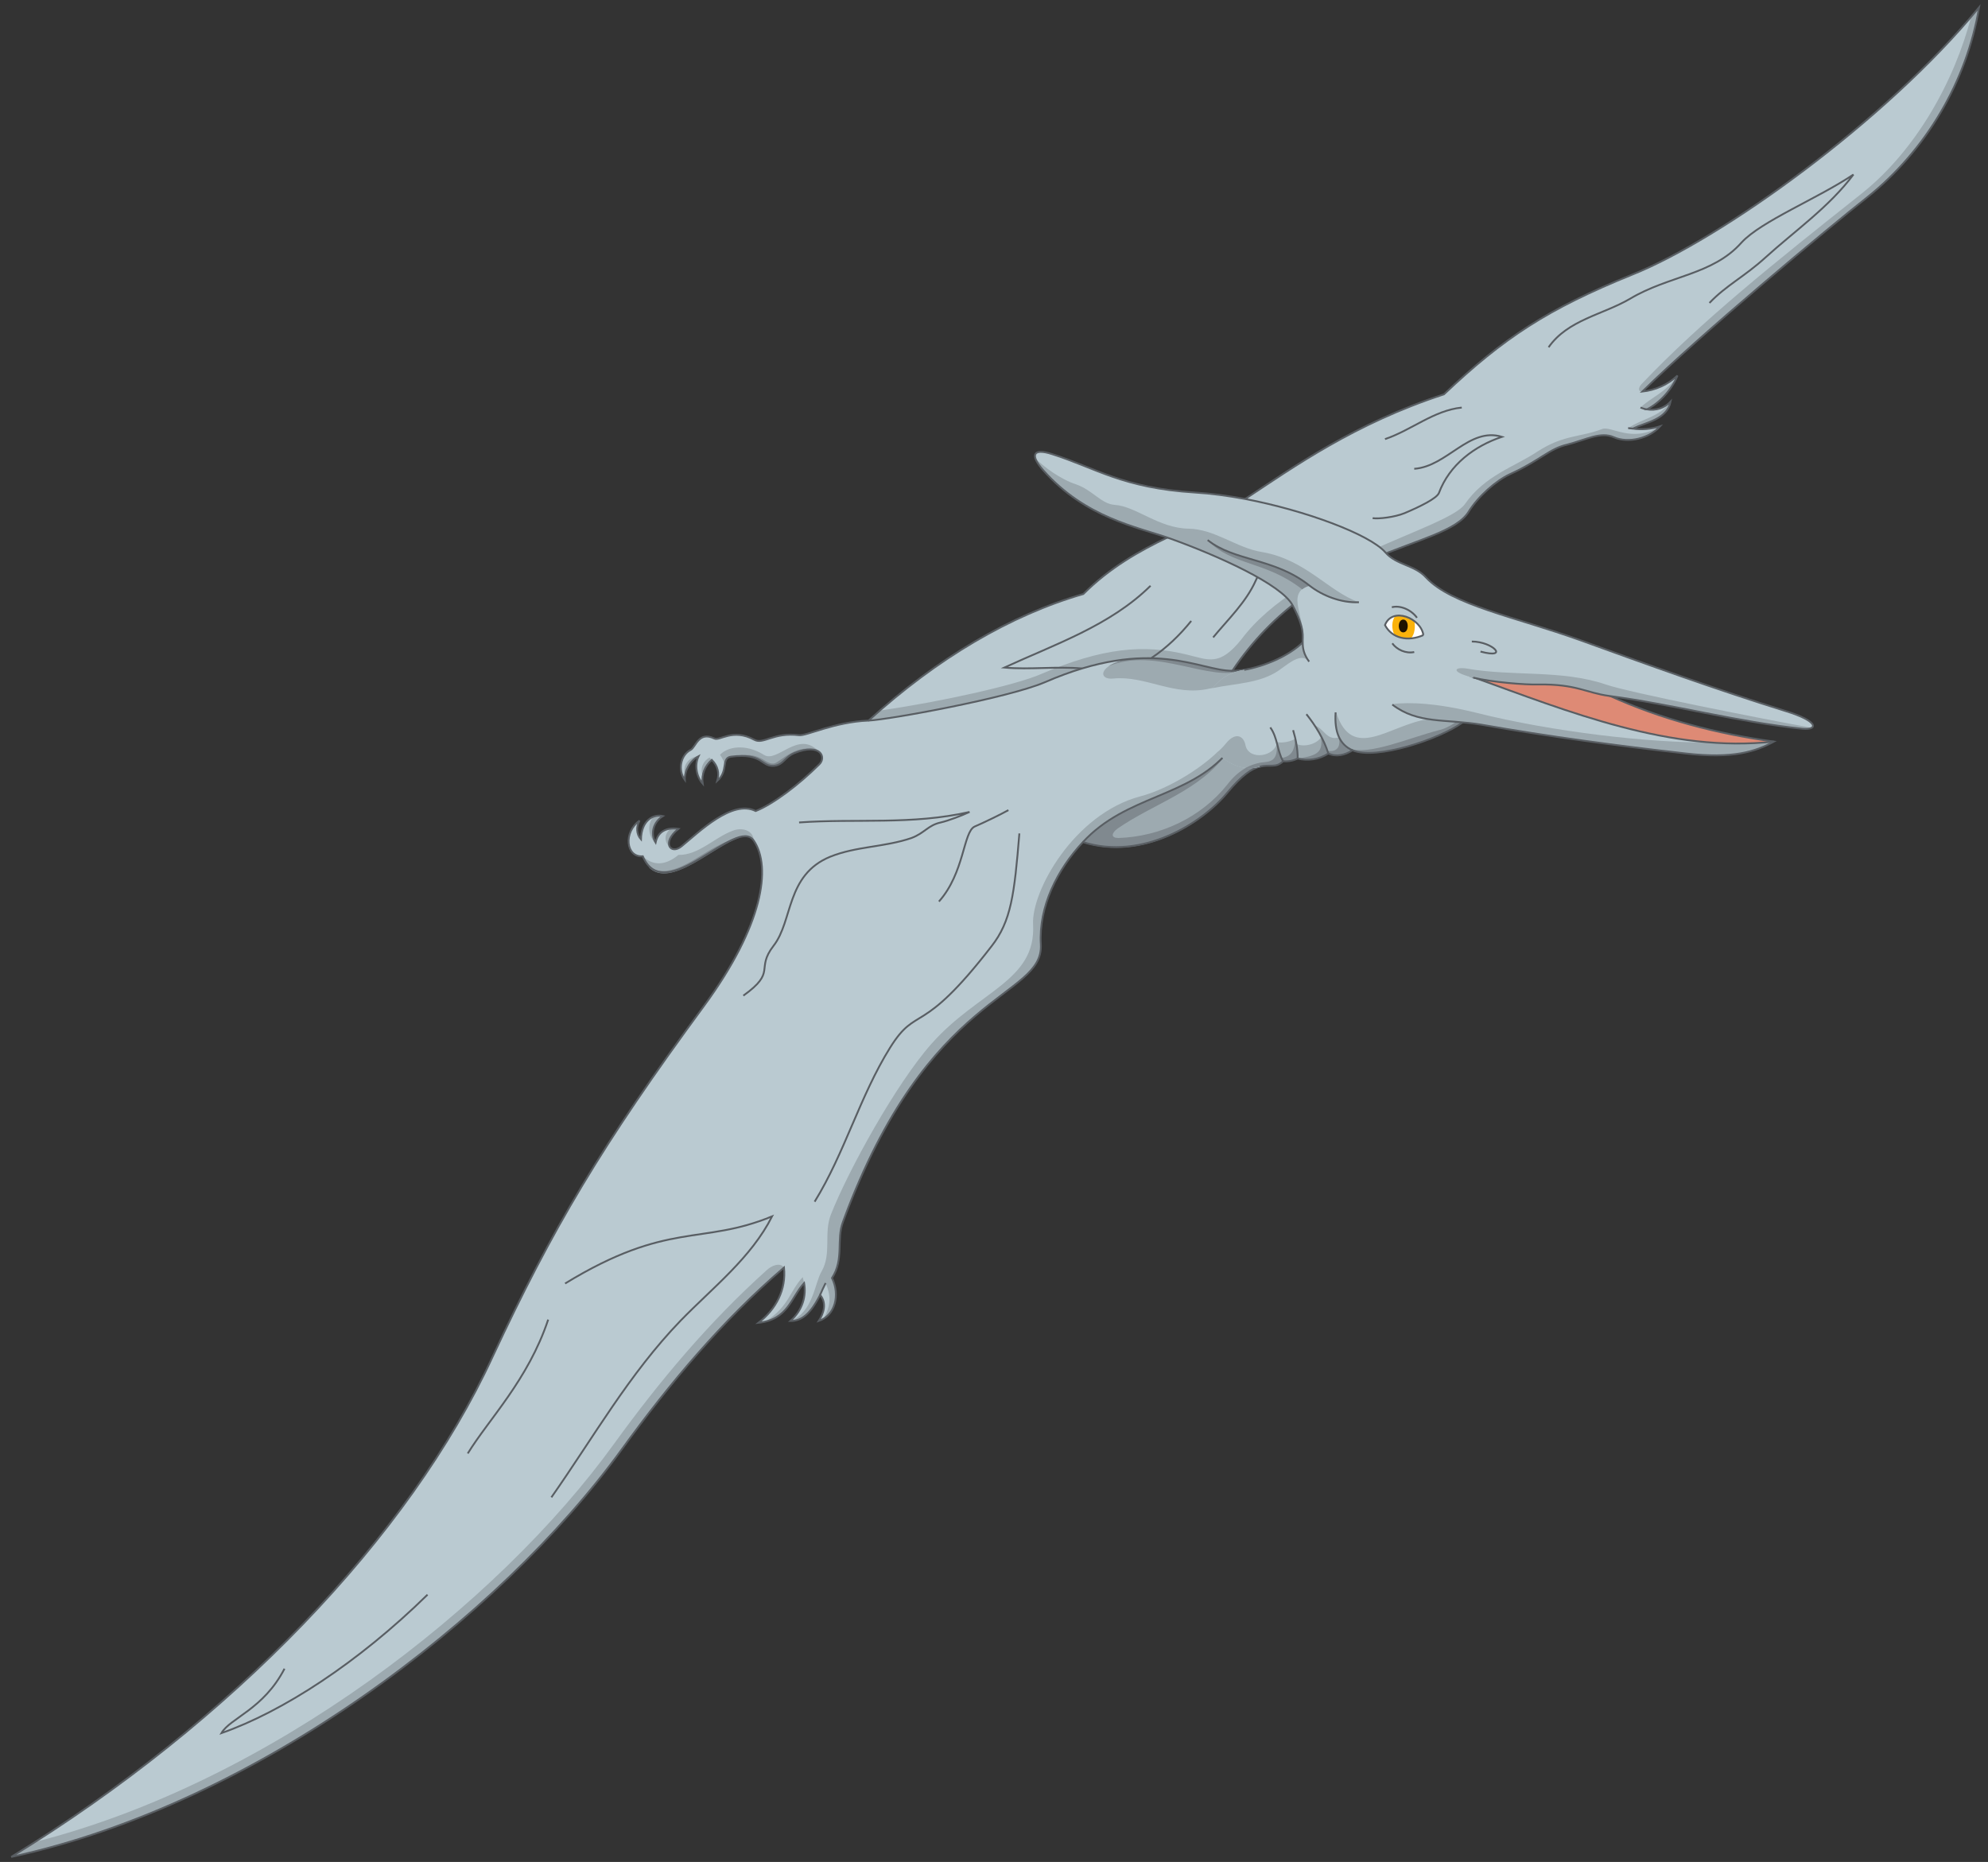 <?xml version="1.0" encoding="UTF-8" standalone="no"?>
<!-- Created with Inkscape (http://www.inkscape.org/) -->

<svg
   xmlns:dc="http://purl.org/dc/elements/1.1/"
   xmlns:cc="http://creativecommons.org/ns#"
   xmlns:rdf="http://www.w3.org/1999/02/22-rdf-syntax-ns#"
   xmlns:svg="http://www.w3.org/2000/svg"
   xmlns="http://www.w3.org/2000/svg"
   xmlns:sodipodi="http://sodipodi.sourceforge.net/DTD/sodipodi-0.dtd"
   xmlns:inkscape="http://www.inkscape.org/namespaces/inkscape"
   id="svg16681"
   version="1.1"
   inkscape:version="0.48.1 "
   width="217.5"
   height="203.75"
   xml:space="preserve"
   sodipodi:docname="Pterodactyl_4.pdf"><rect width="100%" height="100%" fill="#333333" stroke="none"/><defs
     id="defs16685" /><sodipodi:namedview
     pagecolor="#ffffff"
     bordercolor="#666666"
     borderopacity="1"
     objecttolerance="10"
     gridtolerance="10"
     guidetolerance="10"
     inkscape:pageopacity="0"
     inkscape:pageshadow="2"
     inkscape:window-width="640"
     inkscape:window-height="480"
     id="namedview16683"
     showgrid="false"
     inkscape:zoom="1.4282209"
     inkscape:cx="108.75"
     inkscape:cy="101.875"
     inkscape:window-x="267"
     inkscape:window-y="60"
     inkscape:window-maximized="0"
     inkscape:current-layer="g16689" /><g
     id="g16689"
     inkscape:groupmode="layer"
     inkscape:label="Pterodactyl_4"
     transform="matrix(1.25,0,0,-1.25,0,203.75)"><g
       id="g16691"
       transform="scale(0.24,0.24)"><path
         d="M 4.086,1.832 C 84.254,50.996 149.254,118.5 179.586,184.164 201.418,231 219.254,261.332 256.918,312.5 c 21.336,29.164 24.5,50.332 18,60 -6.164,9.332 -32.332,-24.668 -40.5,-5.668 -6.164,-0.5 -7.164,8.832 -1.164,13 -1.336,-2.168 -1.168,-5 0.5,-6.832 0.164,6.664 4.164,9.332 8,8.5 -3.5,-2.168 -4.668,-6.5 -2.668,-9.668 0.832,3.832 3.668,5.668 8.332,5 -6.332,-5 -2.832,-9.668 1.168,-6.332 6.332,5.164 18.5,17.164 27,12.832 6.332,2.5 15.832,9.668 23.168,17 2.668,2.5 0.668,8 -9,4.168 -3.668,-1.5 -3.836,-4.168 -7.336,-4.668 -5,-0.5 -4,4.832 -15.832,3.332 -3.668,-0.5 -0.832,-5.164 -5,-8.832 0.832,2.832 0.168,5.5 -2,7.668 -2.5,-2.168 -3.832,-5.336 -3.332,-8.668 -2.336,2.668 -3,6.832 -1.5,10 -3.168,-1.668 -5.168,-5.332 -5,-8.668 -2.668,3.668 -1.5,9.168 2.164,11 1.836,1 2.836,6.836 8.5,4.168 2,-1.168 6.668,3.836 14.668,-0.5 3.332,-1.832 7,2.832 16.332,1.668 2.668,-0.336 12.836,4.832 25.336,5.332 25.168,22.836 51.832,38.5 78.332,46.168 19.168,19.168 43.168,24.332 59,34.668 17.668,11.664 39.836,27.5 72.5,38.164 21.836,20.668 37.836,31.168 68.668,43.668 32.5,13 92.668,56.168 126.5,97.5 -4.5,-27 -19.332,-52.168 -40.832,-69.332 -14,-11 -61,-50.168 -82,-70.836 4.664,0.5 9.332,2.5 12.832,5.836 -1.832,-4.668 -6.168,-9.836 -11.168,-12.336 3.336,-0.5 6.5,0.5 8.668,2.836 -1.332,-6.5 -8.832,-7.5 -13.832,-9.836 3.164,-0.5 6.832,-0.164 10,0.836 -3.836,-4.336 -11.5,-6.336 -16.836,-4 -4.832,2.164 -10,-0.836 -17,-2.668 -6.664,-1.5 -9.664,-5.668 -21,-10.832 -5,-2.336 -11.5,-8 -15,-13.668 -8.664,-14 -55.664,-12.332 -86.164,-58 1.5,0 2.832,0.168 4.332,0.332 11.168,1.836 19.168,-5.832 20.5,-14.832 1.5,-9.668 -4.668,-17.5 -14.832,-20.5 -2.836,-0.668 -6.5,-3 -12,-9.668 -9,-10.832 -30.668,-24.668 -52.5,-17.832 -9.336,-10 -16.168,-23.5 -15.336,-37.336 1,-19.832 -41,-16.164 -72.164,-101.164 -2.5,-6.5 0.5,-13.5 -4,-20.5 3,-6.168 1.164,-13.668 -4.836,-15.668 1.836,2.832 3,6.5 0.5,9.5 -3.664,-7.168 -6.832,-9.5 -10.832,-9.5 4.5,4 5.832,9.168 5,13.832 -4.836,-5.332 -5.832,-13.332 -16.668,-14.5 6.5,5 10.168,12.168 9.332,20.168 C 263.254,197.332 244.254,174.664 226.754,150.5 182.086,88.832 93.918,21.332 4.086,1.832"
         style="fill:#bacad1;fill-opacity:1;fill-rule:nonzero;stroke:none"
         id="path16693" /><path
         d="m 4.086,1.832 c 3,1.664 5.832,3.664 8.832,5.5 85.668,21.832 168.5,86.332 211,145.168 16.668,23 34.668,44.5 55.836,63.5 1.664,1.5 4.664,2.832 6.164,0.832 C 263.254,197.332 244.254,174.664 226.754,150.5 182.086,88.832 93.918,21.332 4.086,1.832"
         style="fill:#9daab0;fill-opacity:1;fill-rule:nonzero;stroke:none"
         id="path16695" /><path
         d="m 279.418,197.332 c 8.336,5.332 8.5,10.832 13.336,16 l 0.5,-2.168 c -4.332,-4.832 -5.5,-11.832 -13.836,-13.832"
         style="fill:#9daab0;fill-opacity:1;fill-rule:nonzero;stroke:none"
         id="path16697" /><path
         d="m 288.254,197.332 c 8.332,3.168 8.832,13.832 11.332,18 3.836,6.668 0.668,14 3.5,21 6.336,16 23.668,47.5 36.668,62.168 17.168,19.332 38.168,22.832 37,43.5 -0.668,12 14.832,40.164 39,46.664 10.5,2.668 24.832,11.5 31.332,19.5 3.336,4 6.5,2.836 7.168,-1 1.332,-5.5 10.832,-3.832 11.5,1.336 1.668,-0.336 5.332,0.164 6.668,1.5 l 0.832,0.832 c -2.168,-5.332 -7.168,-9.332 -13.832,-11.332 -2.836,-0.668 -6.5,-3 -12,-9.668 -9,-10.832 -30.668,-24.668 -52.5,-17.832 -9.336,-10 -16.168,-23.5 -15.336,-37.336 1,-19.832 -41,-16.164 -72.164,-101.164 -2.5,-6.5 0.5,-13.5 -4,-20.5 2.664,-5.668 1.5,-12.168 -3.168,-15 2.832,5 2.832,8.5 0.832,13.164 -0.832,-1.664 -1.5,-3.164 -2,-4.332 -3.664,-7.168 -6.832,-9.5 -10.832,-9.5"
         style="fill:#9daab0;fill-opacity:1;fill-rule:nonzero;stroke:none"
         id="path16699" /><path
         d="m 234.418,366.832 c 3.668,-3.5 8.168,-3.5 13,0.5 7.336,-0.168 13.336,6.5 19.836,8.832 3.332,1.336 7.5,0.168 7.664,-3.664 -6.164,9.332 -32.332,-24.668 -40.5,-5.668"
         style="fill:#9daab0;fill-opacity:1;fill-rule:nonzero;stroke:none"
         id="path16701" /><path
         d="m 239.086,371.832 c -2.5,1.668 -3.332,6.832 -0.668,9.5 1,0.332 2.168,0.5 3.336,0.168 -3.5,-2.168 -4.668,-6.5 -2.668,-9.668"
         style="fill:#9daab0;fill-opacity:1;fill-rule:nonzero;stroke:none"
         id="path16703" /><path
         d="m 244.586,369.832 c -2.832,2.5 -2.168,5.5 0.168,7.168 0.664,0 1.664,0 2.664,-0.168 -3.832,-3 -4,-5.832 -2.832,-7"
         style="fill:#9daab0;fill-opacity:1;fill-rule:nonzero;stroke:none"
         id="path16705" /><path
         d="m 249.918,396.332 c -1.332,3.668 1.5,6.832 4.836,7 -2.668,-1.332 -4.336,-4 -4.836,-7"
         style="fill:#9daab0;fill-opacity:1;fill-rule:nonzero;stroke:none"
         id="path16707" /><path
         d="m 256.254,396 c -1,2.664 0,5.5 2.5,6.832 L 259.586,402 c -1.832,-1.5 -3,-3.668 -3.332,-6"
         style="fill:#9daab0;fill-opacity:1;fill-rule:nonzero;stroke:none"
         id="path16709" /><path
         d="m 264.254,399.832 c -0.168,1.668 -0.836,2.832 -1.668,4 2.668,3 9.332,4.168 16,0 4.832,-3.168 12.668,9.332 20,1.168 -1.5,1.164 -4.332,1.164 -8.832,-0.5 -3.668,-1.5 -3.836,-4.168 -7.336,-4.668 -5,-0.5 -4,4.832 -15.832,3.332 -1.832,-0.164 -2,-1.664 -2.332,-3.332"
         style="fill:#9daab0;fill-opacity:1;fill-rule:nonzero;stroke:none"
         id="path16711" /><path
         d="m 316.754,416.332 c 1.332,1.168 2.832,2.5 4.168,3.668 21.164,3 49.332,9.168 58.832,13.332 22.168,9.5 37.332,11 53.332,7 7.668,-1.832 11.668,-4.332 19.668,5.668 21.332,28.5 75.332,40.332 81.5,49.332 7.332,10.5 18,13.5 26.5,19.168 9.5,6.168 15.832,5.168 23.5,8.168 3.332,1.332 11,-5.336 21.168,1 -3.836,-4.336 -11.5,-6.336 -16.836,-4 -4.832,2.164 -10,-0.836 -17,-2.668 -6.664,-1.5 -9.664,-5.668 -21,-10.832 -5,-2.336 -11.5,-8 -15,-13.668 -8.664,-14 -55.664,-12.332 -86.164,-58 1.5,0 2.832,0.168 4.332,0.332 4.168,0.668 7.668,0.168 10.832,-1.332 -7.164,-3.832 -15.664,-3.832 -23.5,-5.5 -12.832,-3 -23.332,4.832 -35,3.668 -5.664,-0.668 -5.664,5 5.336,7 -8.336,-0.668 -18.336,-3 -30.336,-8.336 -13.664,-5.832 -57,-13.668 -64.332,-14"
         style="fill:#9daab0;fill-opacity:1;fill-rule:nonzero;stroke:none"
         id="path16713" /><path
         d="m 593.754,523 c 5.5,3.668 11.5,4 15.5,9.668 -1.332,-6.5 -8.832,-7.5 -13.832,-9.836 -0.5,0 -1.168,0.168 -1.668,0.168"
         style="fill:#9daab0;fill-opacity:1;fill-rule:nonzero;stroke:none"
         id="path16715" /><path
         d="m 598.254,530.5 c 4,3.832 9.332,5.5 13.5,11.668 -1.832,-4.668 -6.168,-9.836 -11.168,-12.336 -0.832,0.168 -1.5,0.336 -2.332,0.668"
         style="fill:#9daab0;fill-opacity:1;fill-rule:nonzero;stroke:none"
         id="path16717" /><path
         d="m 598.586,539 c 22.004,23.168 48.336,44.168 80.668,69.832 19.336,15.5 33.5,40.5 39.668,64.5 1,1 1.832,2.168 2.832,3.168 -4.5,-27 -19.332,-52.168 -40.832,-69.332 -14,-11 -61,-50.168 -82,-70.836 -1.336,-0.164 -1.668,1.168 -0.336,2.668"
         style="fill:#9daab0;fill-opacity:1;fill-rule:nonzero;stroke:none"
         id="path16719" /><path
         d="m 236.586,362.832 c 10.668,-5.832 21.5,9 33,10.668 -9,-2.5 -25,-18.836 -33,-10.668"
         style="fill:#80898f;fill-opacity:1;fill-rule:nonzero;stroke:none"
         id="path16721" /><path
         d="m 266.586,403 c 11,2.832 12,-2.836 15.668,-2.336 2,0.168 8.832,8.336 16.168,4.336 -1.5,1 -4.336,1.164 -8.668,-0.668 -3.836,-1.5 -4,-4.168 -7.5,-4.668 -4.836,-0.5 -3.836,5 -15.668,3.336"
         style="fill:#80898f;fill-opacity:1;fill-rule:nonzero;stroke:none"
         id="path16723" /><path
         d="m 394.922,371.832 c 15.832,17.168 38.5,16.168 52.832,33 -10,-14.168 -27,-18.668 -40.332,-28 -2.168,-1.668 -2.336,-3.332 0.5,-3.332 15.164,0.5 30.164,7.5 39.664,19.5 3.836,5 8.336,7.664 13.836,8.332 l 3.164,0.168 c -1.664,-0.836 -3.332,-1.5 -5.164,-2 -2.836,-0.836 -6.5,-3.168 -12,-9.836 -9,-10.832 -30.668,-24.832 -52.5,-17.832"
         style="fill:#80898f;fill-opacity:1;fill-rule:nonzero;stroke:none"
         id="path16725" /><path
         d="m 404.254,436.168 c 1.5,1 3.832,2 7.168,2.664 19,1.836 29.832,-4.5 38.164,-4.332 1.336,0 2.668,0.168 4.168,0.332 -12.332,-5 -32,8.668 -49.5,1.336"
         style="fill:#80898f;fill-opacity:1;fill-rule:nonzero;stroke:none"
         id="path16727" /><path
         d="M 4.086,1.832 C 84.254,50.996 149.254,118.5 179.586,184.164 201.418,231 219.254,261.332 256.918,312.5 c 21.336,29.164 24.5,50.332 18,60 -6.164,9.332 -32.332,-24.668 -40.5,-5.668 -6.164,-0.5 -7.164,8.832 -1.164,13 -1.336,-2.168 -1.168,-5 0.5,-6.832 0.164,6.664 4.164,9.332 8,8.5 -3.5,-2.168 -4.668,-6.5 -2.668,-9.668 0.832,3.832 3.668,5.668 8.332,5 -6.332,-5 -2.832,-9.668 1.168,-6.332 6.332,5.164 18.5,17.164 27,12.832 6.332,2.5 15.832,9.668 23.168,17 2.668,2.5 0.668,8 -9,4.168 -3.668,-1.5 -3.836,-4.168 -7.336,-4.668 -5,-0.5 -4,4.832 -15.832,3.332 -3.668,-0.5 -0.832,-5.164 -5,-8.832 0.832,2.832 0.168,5.5 -2,7.668 -2.5,-2.168 -3.832,-5.336 -3.332,-8.668 -2.336,2.668 -3,6.832 -1.5,10 -3.168,-1.668 -5.168,-5.332 -5,-8.668 -2.668,3.668 -1.5,9.168 2.164,11 1.836,1 2.836,6.836 8.5,4.168 2,-1.168 6.668,3.836 14.668,-0.5 3.332,-1.832 7,2.832 16.332,1.668 2.668,-0.336 12.836,4.832 25.336,5.332 25.168,22.836 51.832,38.5 78.332,46.168 19.168,19.168 43.168,24.332 59,34.668 17.668,11.664 39.836,27.5 72.5,38.164 21.836,20.668 37.836,31.168 68.668,43.668 32.5,13 92.668,56.168 126.5,97.5 -4.5,-27 -19.332,-52.168 -40.832,-69.332 -14,-11 -61,-50.168 -82,-70.836 4.664,0.5 9.332,2.5 12.832,5.836 -1.832,-4.668 -6.168,-9.836 -11.168,-12.336 3.336,-0.5 6.5,0.5 8.668,2.836 -1.332,-6.5 -8.832,-7.5 -13.832,-9.836 3.164,-0.5 6.832,-0.164 10,0.836 -3.836,-4.336 -11.5,-6.336 -16.836,-4 -4.832,2.164 -10,-0.836 -17,-2.668 -6.664,-1.5 -9.664,-5.668 -21,-10.832 -5,-2.336 -11.5,-8 -15,-13.668 -8.664,-14 -55.664,-12.332 -86.164,-58 1.5,0 2.832,0.168 4.332,0.332 11.168,1.836 19.168,-5.832 20.5,-14.832 1.5,-9.668 -4.668,-17.5 -14.832,-20.5 -2.836,-0.668 -6.5,-3 -12,-9.668 -9,-10.832 -30.668,-24.668 -52.5,-17.832 -9.336,-10 -16.168,-23.5 -15.336,-37.336 1,-19.832 -41,-16.164 -72.164,-101.164 -2.5,-6.5 0.5,-13.5 -4,-20.5 3,-6.168 1.164,-13.668 -4.836,-15.668 1.836,2.832 3,6.5 0.5,9.5 -3.664,-7.168 -6.832,-9.5 -10.832,-9.5 4.5,4 5.832,9.168 5,13.832 -4.836,-5.332 -5.832,-13.332 -16.668,-14.5 6.5,5 10.168,12.168 9.332,20.168 C 263.254,197.332 244.254,174.664 226.754,150.5 182.086,88.832 93.918,21.332 4.086,1.832 z"
         style="fill:none;stroke:#595e63;stroke-opacity:1;stroke-width:0.667;stroke-linecap:butt;stroke-linejoin:miter;stroke-miterlimit:4;stroke-dasharray:none"
         id="path16729" /><path
         d="m 103.754,70.496 c -7.668,-14.832 -19.836,-18 -23,-23.5 22.332,7.836 49.832,25.668 75.164,50.504"
         style="fill:none;stroke:#595e63;stroke-opacity:1;stroke-width:0.667;stroke-linecap:butt;stroke-linejoin:miter;stroke-miterlimit:4;stroke-dasharray:none"
         id="path16731" /><path
         d="m 170.586,149 c 7.668,12.5 22,26.832 29.332,48.832"
         style="fill:none;stroke:#595e63;stroke-opacity:1;stroke-width:0.667;stroke-linecap:butt;stroke-linejoin:miter;stroke-miterlimit:4;stroke-dasharray:none"
         id="path16733" /><path
         d="m 206.086,211 c 37.668,23 49.668,13.832 75.5,24.5 -7.668,-15.168 -21.668,-26 -33.332,-38 C 229.418,178 216.418,154.832 201.086,133"
         style="fill:none;stroke:#595e63;stroke-opacity:1;stroke-width:0.667;stroke-linecap:butt;stroke-linejoin:miter;stroke-miterlimit:4;stroke-dasharray:none"
         id="path16735" /><path
         d="m 299.086,206.832 c 0.5,1.168 1.168,2.668 2,4.332"
         style="fill:none;stroke:#595e63;stroke-opacity:1;stroke-width:0.667;stroke-linecap:butt;stroke-linejoin:miter;stroke-miterlimit:4;stroke-dasharray:none"
         id="path16737" /><path
         d="m 297.086,240.832 c 11,17.832 16.5,38.5 27.5,56.168 10,16 11,3.332 37,37 7.168,9.164 8.336,18.832 10.168,41.164"
         style="fill:none;stroke:#595e63;stroke-opacity:1;stroke-width:0.667;stroke-linecap:butt;stroke-linejoin:miter;stroke-miterlimit:4;stroke-dasharray:none"
         id="path16739" /><path
         d="m 394.922,372 c 15.832,17.164 38.5,16.164 52.832,32.832"
         style="fill:none;stroke:#595e63;stroke-opacity:1;stroke-width:0.667;stroke-linecap:butt;stroke-linejoin:miter;stroke-miterlimit:4;stroke-dasharray:none"
         id="path16741" /><path
         d="m 367.754,383.664 c -2.668,-1.5 -8.832,-4.5 -12.332,-6 -4.168,-2 -3.668,-16.832 -13,-27.332"
         style="fill:none;stroke:#595e63;stroke-opacity:1;stroke-width:0.667;stroke-linecap:butt;stroke-linejoin:miter;stroke-miterlimit:4;stroke-dasharray:none"
         id="path16743" /><path
         d="m 271.086,316 c 12.332,8.832 4.332,9.5 11,18.164 7.168,9.168 4.5,25.836 20.668,32.5 9.5,3.836 20,3.5 29.668,6.836 4.832,1.832 6,4.664 10.664,5.664 2.836,0.668 7.668,2.5 10.5,3.836 -21.164,-4.836 -41.5,-2.336 -62.168,-3.836"
         style="fill:none;stroke:#595e63;stroke-opacity:1;stroke-width:0.667;stroke-linecap:butt;stroke-linejoin:miter;stroke-miterlimit:4;stroke-dasharray:none"
         id="path16745" /><path
         d="m 316.754,416.332 c 7.332,0.332 50.668,8.168 64.332,14 39.168,17 56.5,4 68.336,4.168"
         style="fill:none;stroke:#595e63;stroke-opacity:1;stroke-width:0.667;stroke-linecap:butt;stroke-linejoin:miter;stroke-miterlimit:4;stroke-dasharray:none"
         id="path16747" /><path
         d="m 419.586,465.5 c -14.664,-14.5 -34.832,-21.332 -53.332,-29.832 9.5,-0.836 18.832,0.5 28.332,-0.336"
         style="fill:none;stroke:#595e63;stroke-opacity:1;stroke-width:0.667;stroke-linecap:butt;stroke-linejoin:miter;stroke-miterlimit:4;stroke-dasharray:none"
         id="path16749" /><path
         d="m 419.922,439.168 c 5.5,3.664 10.332,8.332 14.5,13.5"
         style="fill:none;stroke:#595e63;stroke-opacity:1;stroke-width:0.667;stroke-linecap:butt;stroke-linejoin:miter;stroke-miterlimit:4;stroke-dasharray:none"
         id="path16751" /><path
         d="m 442.422,446.668 c 5.5,6.664 12,12.832 15.5,20.664 2.164,4.668 5.5,11.168 11.332,15.5"
         style="fill:none;stroke:#595e63;stroke-opacity:1;stroke-width:0.667;stroke-linecap:butt;stroke-linejoin:miter;stroke-miterlimit:4;stroke-dasharray:none"
         id="path16753" /><path
         d="m 500.586,490.168 c 2.168,-0.336 8,0.332 11.668,1.832 5.5,2.332 11.668,5.332 12.5,7.332 3.832,10.336 13,17.168 23,20.5 -12,3.668 -20,-10.832 -32,-11.664"
         style="fill:none;stroke:#595e63;stroke-opacity:1;stroke-width:0.667;stroke-linecap:butt;stroke-linejoin:miter;stroke-miterlimit:4;stroke-dasharray:none"
         id="path16755" /><path
         d="m 505.086,519 c 9.5,3.168 17.836,10.5 28,11.5"
         style="fill:none;stroke:#595e63;stroke-opacity:1;stroke-width:0.667;stroke-linecap:butt;stroke-linejoin:miter;stroke-miterlimit:4;stroke-dasharray:none"
         id="path16757" /><path
         d="m 593.754,523 c 0.5,0 1.168,-0.168 1.668,-0.168"
         style="fill:none;stroke:#595e63;stroke-opacity:1;stroke-width:0.667;stroke-linecap:butt;stroke-linejoin:miter;stroke-miterlimit:4;stroke-dasharray:none"
         id="path16759" /><path
         d="m 600.586,529.832 c -0.832,0.168 -1.5,0.336 -2.332,0.668"
         style="fill:none;stroke:#595e63;stroke-opacity:1;stroke-width:0.667;stroke-linecap:butt;stroke-linejoin:miter;stroke-miterlimit:4;stroke-dasharray:none"
         id="path16761" /><path
         d="m 564.754,552.5 c 7,10 19.668,11.832 29.668,17.668 14.164,8.5 30.168,8.664 40.668,20.5 7.164,7.832 27.664,16 40.832,24.832 -8.832,-11.832 -21.332,-20.5 -32.168,-30.332 -7.5,-6.836 -14.332,-10.168 -20.332,-16.5"
         style="fill:none;stroke:#595e63;stroke-opacity:1;stroke-width:0.667;stroke-linecap:butt;stroke-linejoin:miter;stroke-miterlimit:4;stroke-dasharray:none"
         id="path16763" /><path
         d="m 438.922,414.332 c -1.336,9 3.832,18.836 14.832,20.5 7.668,1.336 16.168,5 21.332,10 39.836,40.168 80,-13.5 58.336,-29.164 -8.5,-6.168 -31.668,-13.836 -40.168,-10.168 -2.832,-1.836 -6.168,-2.5 -8.832,-1.168 -3,-2.168 -7.668,-2.832 -11.168,-1.832 -1.668,-0.836 -3.5,-1.168 -5.168,-1 -2.832,-2.668 -5,-1 -8.664,-2 -9.336,-2.668 -19,5.664 -20.5,14.832"
         style="fill:#bacad1;fill-opacity:1;fill-rule:nonzero;stroke:none"
         id="path16765" /><path
         d="m 443.754,404.664 c 1.332,1 2.332,2.168 3.332,3.336 3.336,4.164 6.5,3 7.168,-0.836 1.332,-5.5 10.832,-4 11.5,1.336 1.668,-0.5 5.332,0.164 6.668,1.332 0.164,-0.668 0.332,-1.332 0.332,-2 2.668,-1.332 7.668,-0.168 9.168,2.668 -0.836,1.332 -1.5,2.664 -2.336,4 3.336,-1.168 4.168,-5.5 8.668,-4.336 -1,2.336 -1.5,5.336 -1,9.168 6,-18.332 19.5,-4.5 33.5,-2.5 8.5,1.332 14.5,5.5 18.668,13.168 0.5,-5.668 -1.168,-10.836 -6,-14.332 -8.5,-6.168 -31.668,-13.836 -40.168,-10.168 -2.832,-1.836 -6.168,-2.5 -8.832,-1.168 -3,-2.168 -7.668,-2.832 -11.168,-1.832 -1.668,-0.836 -3.5,-1.168 -5.168,-1 -2.832,-2.668 -5,-1 -8.664,-2 -5.836,-1.668 -11.5,0.832 -15.668,5.164"
         style="fill:#9daab0;fill-opacity:1;fill-rule:nonzero;stroke:none"
         id="path16767" /><path
         d="m 442.254,428.168 c 2.5,3.332 6.332,5.832 11.5,6.664 7.668,1.336 16.168,5 21.332,10 13.5,13.668 27,16.5 38.168,13.668 -17.168,-1.5 -30.668,-10.668 -35.832,-20.5 -2.836,2.832 -6.336,0 -9.836,-2.5 -7.164,-5.668 -16.664,-5.5 -25.332,-7.332"
         style="fill:#9daab0;fill-opacity:1;fill-rule:nonzero;stroke:none"
         id="path16769" /><path
         d="m 454.086,399 c 2.168,1.164 4.668,2 7.168,2.164 3.168,0.336 4.832,1.5 4.332,7.336 0.5,-2 1,-4 1.668,-5.836 3.332,0.5 5,2.336 5,7.168 0.668,-2.332 1,-4.832 0.832,-7.332 8,1 9.336,2.664 8.668,8 0.832,-1.668 1.5,-3.336 2.168,-5.168 3.332,-0.668 5.164,1.168 4.332,4.832 0.832,-1.664 2.168,-3.164 3.668,-4 7.332,-2.664 21.832,3.836 32.832,6.668 4,0.836 9.832,5 14,10.168 -1,-2.832 -2.668,-5.336 -5.332,-7.332 -8.668,-6.168 -31.836,-13.836 -40.336,-10.168 -2.664,-1.836 -6.164,-2.5 -8.832,-1.168 -3,-2.168 -7.668,-2.832 -11.168,-1.832 -1.664,-0.836 -3.5,-1.168 -5.164,-1 -2.836,-2.668 -5,-1 -8.668,-2 -1.668,-0.5 -3.5,-0.668 -5.168,-0.5"
         style="fill:#80898f;fill-opacity:1;fill-rule:nonzero;stroke:none"
         id="path16771" /><path
         d="m 453.754,434.832 c 7.5,1.336 16.168,5 21.332,10 39.836,40.168 80,-13.5 58.336,-29.164 -8.5,-6.168 -31.668,-13.836 -40.168,-10.168 -2.832,-1.836 -6.168,-2.5 -8.832,-1.168 -3.168,-2.168 -7.668,-2.832 -11.168,-1.832 -1.668,-0.836 -3.5,-1.168 -5.332,-1 -2.668,-2.668 -4.836,-1 -8.5,-2"
         style="fill:none;stroke:#595e63;stroke-opacity:1;stroke-width:0.667;stroke-linecap:butt;stroke-linejoin:miter;stroke-miterlimit:4;stroke-dasharray:none"
         id="path16773" /><path
         d="m 467.922,401.5 c -2.168,3.832 -2,8.664 -4.668,12.332"
         style="fill:none;stroke:#595e63;stroke-opacity:1;stroke-width:0.667;stroke-linecap:butt;stroke-linejoin:miter;stroke-miterlimit:4;stroke-dasharray:none"
         id="path16775" /><path
         d="m 471.586,412.832 c 1,-3.332 1.668,-6.832 1.668,-10.332"
         style="fill:none;stroke:#595e63;stroke-opacity:1;stroke-width:0.667;stroke-linecap:butt;stroke-linejoin:miter;stroke-miterlimit:4;stroke-dasharray:none"
         id="path16777" /><path
         d="m 484.422,404.332 c -1.668,5.332 -4.668,10.168 -8,14.336"
         style="fill:none;stroke:#595e63;stroke-opacity:1;stroke-width:0.667;stroke-linecap:butt;stroke-linejoin:miter;stroke-miterlimit:4;stroke-dasharray:none"
         id="path16779" /><path
         d="m 487.086,419.332 c -0.5,-7.168 1.5,-11.832 6.168,-13.832"
         style="fill:none;stroke:#595e63;stroke-opacity:1;stroke-width:0.667;stroke-linecap:butt;stroke-linejoin:miter;stroke-miterlimit:4;stroke-dasharray:none"
         id="path16781" /><path
         d="m 507.586,422.168 c -23.5,18.164 -7.332,39.832 35,22.164 17.336,-7.332 30.5,-12.664 44,-18.832 19,-8.668 39.504,-14 60.336,-16.836 -6.832,-3.664 -15,-6.332 -32.168,-4.332 -25,2.832 -50,6.168 -74.668,10.5 -13.164,2.168 -23.164,0.168 -32.5,7.336"
         style="fill:#bacad1;fill-opacity:1;fill-rule:nonzero;stroke:none"
         id="path16783" /><path
         d="m 507.754,422.332 c 6.168,0.836 16.668,0.336 30.668,-3.168 28,-7 63.164,-11 85.668,-10.832 7.5,-0.5 15.164,-0.5 22.832,0.332 -6.668,-3.664 -15,-6.332 -32.168,-4.332 -25,2.832 -49.832,6.332 -74.5,10.5 -13.168,2.168 -23.168,0.168 -32.5,7.5"
         style="fill:#9daab0;fill-opacity:1;fill-rule:nonzero;stroke:none"
         id="path16785" /><path
         d="m 537.254,432 c -26.332,9.5 -19.168,22.5 5.5,12.168 17.168,-7.168 30.5,-12.668 44,-18.836 18.832,-8.5 39.336,-14 60.168,-16.832 -37.836,-4.168 -74.836,11 -109.668,23.5"
         style="fill:#de8a75;fill-opacity:1;fill-rule:nonzero;stroke:none"
         id="path16787" /><path
         d="m 507.754,422.168 c 9.332,-7.168 19.332,-5.168 32.5,-7.336 24.668,-4.332 49.5,-7.668 74.5,-10.5 17.168,-2 25.5,0.668 32.168,4.332 -20.832,2.836 -41.168,8.168 -60.168,16.836 -13.5,6.168 -26.832,11.5 -44,18.832 -12.668,5.168 -23,7 -30.5,6.5"
         style="fill:none;stroke:#595e63;stroke-opacity:1;stroke-width:0.667;stroke-linecap:butt;stroke-linejoin:miter;stroke-miterlimit:4;stroke-dasharray:none"
         id="path16789" /><path
         d="m 542.754,444.332 c -24.668,10.168 -31.832,-2.664 -5.5,-12.164 35,-12.668 72,-27.668 109.668,-23.504"
         style="fill:none;stroke:#595e63;stroke-opacity:1;stroke-width:0.667;stroke-linecap:butt;stroke-linejoin:miter;stroke-miterlimit:4;stroke-dasharray:none"
         id="path16791" /><path
         d="m 477.422,437.832 c -2,2.668 -2.336,5 -2.336,6.836 -0.164,2.5 1,4.832 -3.664,13.664 -4,7.668 -27.336,18.168 -44.5,24.336 -12.168,4.332 -31,7.5 -46.5,25 -4.836,5.5 -3.836,8.164 3.332,5.832 15.832,-5 25.5,-12.332 52.168,-14 5.664,-0.332 11.832,-1.168 18.164,-2.332 21.836,-4.168 45.336,-12.836 51.168,-19.5 4,-4.668 10.668,-4.5 14.832,-9.168 9.336,-10 32.5,-14.332 56.168,-22.832 24.832,-9 49.668,-18 74.836,-25.836 12.5,-3.832 11.832,-7 6.332,-6.5 -23.832,2.5 -47,8.836 -70.668,12 -8.5,1.168 -11.832,4.336 -25.668,4.168 -4.832,-0.168 -17,0.832 -23.832,2.5 -34,8.332 -47.832,-10 -59.832,5.832"
         style="fill:#bacad1;fill-opacity:1;fill-rule:nonzero;stroke:none"
         id="path16793" /><path
         d="m 474.922,444.668 c 0,2.5 1.164,4.832 -3.5,13.664 -4,7.668 -27.336,18.168 -44.668,24.336 -12,4.332 -30.832,7.5 -46.5,25.164 -1.5,1.668 -2.5,3.168 -2.832,4.336 3,-3.168 9.332,-7.836 15,-9.668 6.164,-2.168 9.164,-7.168 14.164,-7.5 7.668,-0.5 16,-8.5 26.836,-8.668 9.664,-0.164 17.5,-7 26.664,-8.5 16,-2.664 24.5,-14.5 35.5,-18.332 -6.332,-0.332 -13.5,2.5 -18.164,6.168 -9,-3.168 -0.668,-12.168 -2.5,-21"
         style="fill:#9daab0;fill-opacity:1;fill-rule:nonzero;stroke:none"
         id="path16795" /><path
         d="m 534.754,435.332 c 16.668,-3 34.668,-0.332 50.832,-5.832 8.668,-3 57.004,-12.5 75.168,-15.832 -0.664,-0.336 -1.832,-0.504 -3.332,-0.336 -23.832,2.5 -47,8.836 -70.668,12 -8.5,1.168 -12,4.336 -25.668,4.168 -5,-0.168 -17,0.832 -23.832,2.5 -8.332,2 -7,4 -2.5,3.332"
         style="fill:#9daab0;fill-opacity:1;fill-rule:nonzero;stroke:none"
         id="path16797" /><path
         d="m 440.422,482.168 c 9.832,-7.836 24.5,-6.5 37.164,-16.668 -1.164,-0.332 -2.164,-0.832 -2.664,-1.332 -13.336,10.5 -26,8.664 -34.5,18"
         style="fill:#80898f;fill-opacity:1;fill-rule:nonzero;stroke:none"
         id="path16799" /><path
         d="m 505.086,451.168 c 2.668,7.164 13.168,2.664 14.168,-3.668 -5.832,-2.5 -11.668,-1.168 -14.168,3.668"
         style="fill:#ffffff;fill-opacity:1;fill-rule:nonzero;stroke:none"
         id="path16801" /><path
         d="m 508.586,447.5 c -1.164,2.168 -1.164,5.168 0.336,7.168 2.164,0.5 4.832,-0.336 6.832,-1.836 0.5,-2.332 0.168,-5 -1.168,-6.5 -2.164,-0.164 -4.164,0.168 -6,1.168"
         style="fill:#fab20b;fill-opacity:1;fill-rule:nonzero;stroke:none"
         id="path16803" /><path
         d="m 511.754,448.5 c -2.168,0 -2.168,4.668 0,4.668 2.168,0 2.168,-4.668 0,-4.668"
         style="fill:#1e1200;fill-opacity:1;fill-rule:nonzero;stroke:none"
         id="path16805" /><path
         d="m 477.422,437.832 c -2,2.668 -2.336,5 -2.336,6.836 -0.164,2.5 1,4.832 -3.664,13.664 -4,7.668 -27.336,18.168 -44.5,24.336 -12.168,4.332 -31,7.5 -46.5,25 -4.836,5.5 -3.836,8.164 3.332,5.832 15.832,-5 25.5,-12.332 52.168,-14 5.664,-0.332 11.832,-1.168 18.164,-2.332 21.836,-4.168 45.336,-12.836 51.168,-19.5 4,-4.668 10.668,-4.5 14.832,-9.168 9.336,-10 32.5,-14.332 56.168,-22.832 24.832,-9 49.668,-18 74.836,-25.836 12.5,-3.832 11.832,-7 6.332,-6.5 -23.832,2.5 -47,8.836 -70.668,12 -8.5,1.168 -11.832,4.336 -25.668,4.168 -4.832,-0.168 -17,0.832 -23.832,2.5"
         style="fill:none;stroke:#595e63;stroke-opacity:1;stroke-width:0.667;stroke-linecap:butt;stroke-linejoin:miter;stroke-miterlimit:4;stroke-dasharray:none"
         id="path16807" /><path
         d="m 536.754,445.168 c 7.668,0 13.832,-6.5 3.168,-3.668"
         style="fill:none;stroke:#595e63;stroke-opacity:1;stroke-width:0.667;stroke-linecap:butt;stroke-linejoin:miter;stroke-miterlimit:4;stroke-dasharray:none"
         id="path16809" /><path
         d="m 515.754,441.332 c -3,-0.664 -6.332,0.836 -8,3.168"
         style="fill:none;stroke:#595e63;stroke-opacity:1;stroke-width:0.667;stroke-linecap:butt;stroke-linejoin:miter;stroke-miterlimit:4;stroke-dasharray:none"
         id="path16811" /><path
         d="m 519.086,447.5 c -5.664,-2.5 -11.5,-1.168 -14,3.668 2.668,6.832 13.168,2.5 14,-3.668"
         style="fill:none;stroke:#595e63;stroke-opacity:1;stroke-width:0.667;stroke-linecap:butt;stroke-linejoin:miter;stroke-miterlimit:4;stroke-dasharray:none"
         id="path16813" /><path
         d="m 516.754,453.832 c -2,2.836 -6,4.668 -9.168,3.836"
         style="fill:none;stroke:#595e63;stroke-opacity:1;stroke-width:0.667;stroke-linecap:butt;stroke-linejoin:miter;stroke-miterlimit:4;stroke-dasharray:none"
         id="path16815" /><path
         d="m 495.586,459.5 c -6.332,-0.332 -13.332,2.332 -18.164,6.168 -12.668,10 -27.168,8.664 -37,16.5"
         style="fill:none;stroke:#595e63;stroke-opacity:1;stroke-width:0.667;stroke-linecap:butt;stroke-linejoin:miter;stroke-miterlimit:4;stroke-dasharray:none"
         id="path16817" /></g></g></svg>